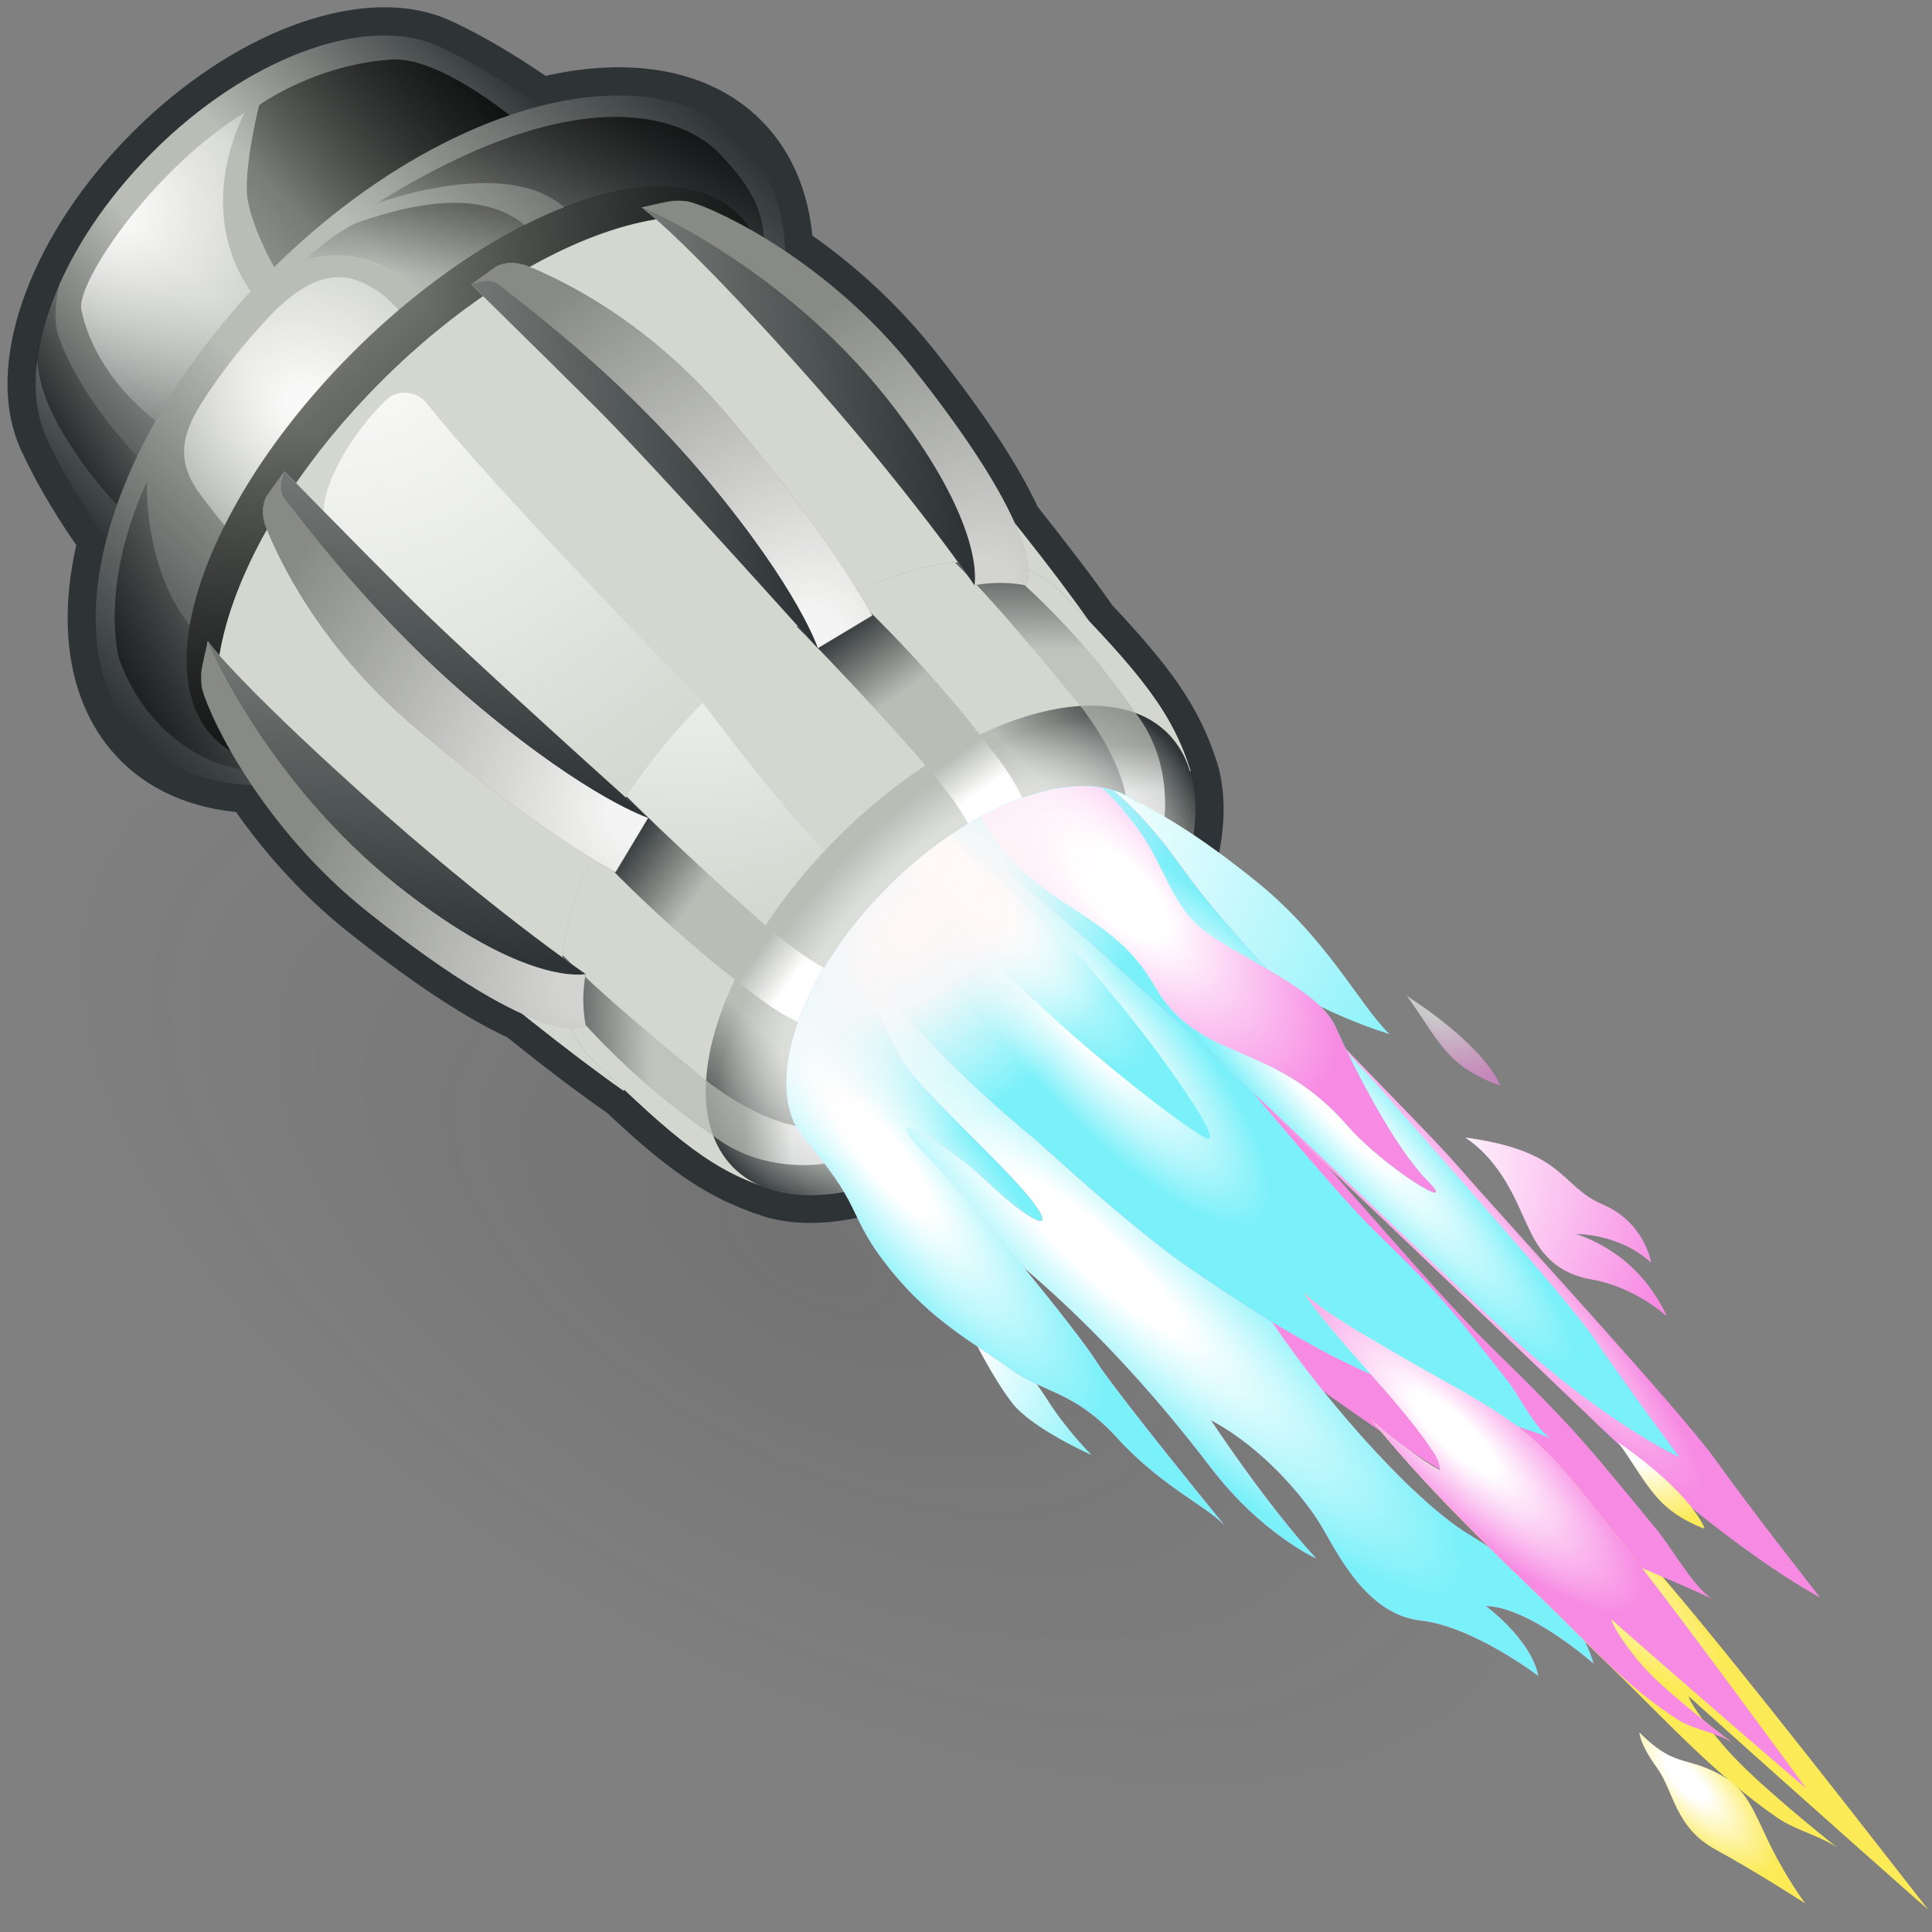 <?xml version="1.0" encoding="UTF-8"?><svg xmlns="http://www.w3.org/2000/svg" xmlns:xlink="http://www.w3.org/1999/xlink" viewBox="0 0 48 48"><rect x="0" y="0" width="48" height="48" fill="#808080" stroke="none"/><defs><radialGradient id="radial-gradient" cx="-436.63" cy="94.79" fx="-436.63" fy="94.79" r="14.62" gradientTransform="translate(101.08 746.63) rotate(90) scale(1.64 .84)" gradientUnits="userSpaceOnUse"><stop offset=".07" stop-color="#212121" stop-opacity=".3"/><stop offset=".13" stop-color="#212121" stop-opacity=".27"/><stop offset=".85" stop-color="#212121" stop-opacity="0"/></radialGradient><radialGradient id="radial-gradient-2" cx="15.29" cy="15.29" fx="15.29" fy="15.29" r="14.4" gradientTransform="matrix(1, 0, 0, 1, 0, 0)" gradientUnits="userSpaceOnUse"><stop offset=".08" stop-color="#fff" stop-opacity=".9"/><stop offset="1" stop-color="#fff" stop-opacity="0"/></radialGradient><linearGradient id="linear-gradient" x1="13.13" y1="56.25" x2="28.56" y2="56.25" gradientTransform="translate(61.11 31.63) rotate(135)" gradientUnits="userSpaceOnUse"><stop offset="0" stop-color="#2e3436"/><stop offset=".4" stop-color="#babdb6"/><stop offset=".6" stop-color="#babdb6"/><stop offset="1" stop-color="#2e3436"/></linearGradient><linearGradient id="linear-gradient-2" x1="24.37" y1="57.31" x2="9.95" y2="55.84" gradientTransform="translate(61.11 31.63) rotate(135)" gradientUnits="userSpaceOnUse"><stop offset="0" stop-color="#000" stop-opacity="0"/><stop offset="1" stop-color="#000"/></linearGradient><linearGradient id="linear-gradient-3" x1="25.03" y1="56.19" x2="30.43" y2="58.36" xlink:href="#linear-gradient-2"/><radialGradient id="radial-gradient-3" cx="22.54" cy="59.97" fx="22.54" fy="59.97" r="6.07" gradientTransform="translate(64.48 34.99) rotate(135) scale(1 1.08)" xlink:href="#radial-gradient-2"/><linearGradient id="linear-gradient-4" x1="10.3" y1="50.09" x2="31.39" y2="50.09" gradientTransform="translate(31.79 61.04) rotate(-180)" xlink:href="#linear-gradient"/><linearGradient id="linear-gradient-5" x1="18.43" y1="53.47" x2="14.3" y2="57.17" xlink:href="#linear-gradient-2"/><radialGradient id="radial-gradient-4" cx="22.62" cy="53.58" fx="22.62" fy="53.58" r="5.99" gradientTransform="translate(64.48 34.99) rotate(135) scale(1 1.08)" xlink:href="#radial-gradient-2"/><linearGradient id="linear-gradient-6" x1="27.22" y1="50.38" x2="33.26" y2="53.59" xlink:href="#linear-gradient-2"/><linearGradient id="linear-gradient-7" x1="16.47" y1="50.59" x2="9.85" y2="54.49" xlink:href="#linear-gradient-2"/><linearGradient id="linear-gradient-8" x1="20.64" y1="60.3" x2="20.95" y2="42.57" gradientTransform="translate(32.68 60.67) rotate(-180)" xlink:href="#linear-gradient-2"/><linearGradient id="linear-gradient-9" x1="21.1" y1="12.09" x2="21.1" y2="-2.17" gradientTransform="translate(61.11 31.63) rotate(135)" gradientUnits="userSpaceOnUse"><stop offset="0" stop-color="#fff"/><stop offset=".99" stop-color="#000"/></linearGradient><mask id="mask" x="21.19" y="21.48" width="33.38" height="33.44" maskUnits="userSpaceOnUse"><polygon points="27 21.48 21.19 27.28 47.99 54.92 54.57 48.35 27 21.48" style="fill:url(#linear-gradient-9);"/></mask><radialGradient id="radial-gradient-5" cx="19.82" cy="13.49" fx="19.82" fy="13.49" r="6.84" gradientTransform="translate(23.13 18.51) rotate(43.78) scale(1.14 .25) skewX(.16)" gradientUnits="userSpaceOnUse"><stop offset=".22" stop-color="#fff"/><stop offset=".99" stop-color="#fcea56"/></radialGradient><linearGradient id="linear-gradient-10" x1="19.47" y1="24.86" x2="19.64" y2="13.38" gradientTransform="translate(67.56 38.05) rotate(135.03) scale(1 1.24) skewX(.06)" xlink:href="#linear-gradient-9"/><mask id="mask-1" x="17.08" y="15.56" width="30.47" height="30.31" maskUnits="userSpaceOnUse"><polygon points="23.36 15.56 17.08 21.84 40.52 45.87 47.55 38.85 23.36 15.56" style="fill:url(#linear-gradient-10);"/></mask><radialGradient id="radial-gradient-6" cx="19.55" cy="28.3" fx="19.55" fy="28.3" r="7.83" gradientTransform="translate(19.72 6.76) rotate(47.69) scale(1.05 .25) skewX(-.11)" gradientUnits="userSpaceOnUse"><stop offset=".22" stop-color="#fff"/><stop offset=".99" stop-color="#f78be3"/></radialGradient><linearGradient id="linear-gradient-11" x1="17.47" y1="33.86" x2="17.47" y2="10.61" gradientTransform="translate(66.17 36.67) rotate(135.02) scale(1 1.19) skewX(.05)" xlink:href="#linear-gradient-9"/><mask id="mask-2" x="19.71" y="15.22" width="31.51" height="31.21" maskUnits="userSpaceOnUse"><polygon points="25.98 15.22 19.71 21.48 44.15 46.43 51.22 39.36 25.98 15.22" style="fill:url(#linear-gradient-11);"/></mask><radialGradient id="radial-gradient-7" cx="16.59" cy="22.08" fx="16.59" fy="22.08" r="10" gradientTransform="translate(25.06 13.69) rotate(47.19) scale(1.09 .15) skewX(-.08)" xlink:href="#radial-gradient-6"/><linearGradient id="linear-gradient-12" x1="11.65" y1="43.82" x2="30.04" y2="43.82" xlink:href="#linear-gradient"/><radialGradient id="radial-gradient-8" cx="8.55" cy="7.82" fx="8.55" fy="7.82" r="14.01" xlink:href="#radial-gradient-2"/><linearGradient id="linear-gradient-13" x1="12.59" y1="36" x2="29.33" y2="36" gradientTransform="translate(61.11 31.63) rotate(135)" gradientUnits="userSpaceOnUse"><stop offset="0" stop-color="#2e3436"/><stop offset=".43" stop-color="#babdb6"/><stop offset=".57" stop-color="#babdb6"/><stop offset="1" stop-color="#2e3436"/></linearGradient><radialGradient id="radial-gradient-9" cx="17.06" cy="13.11" fx="17.06" fy="13.11" r="9.93" xlink:href="#radial-gradient-2"/><linearGradient id="linear-gradient-14" x1="13.37" y1="32.18" x2="28.64" y2="32.18" gradientTransform="translate(44.46 55.79) rotate(-180)" gradientUnits="userSpaceOnUse"><stop offset="0" stop-color="#2e3436"/><stop offset=".19" stop-color="#babdb6"/><stop offset=".8" stop-color="#babdb6"/><stop offset="1" stop-color="#2e3436"/></linearGradient><radialGradient id="radial-gradient-10" cx="20.84" cy="32.18" fx="20.84" fy="32.18" r="7.6" gradientTransform="translate(44.46 38.84) rotate(-180) scale(1 .47)" gradientUnits="userSpaceOnUse"><stop offset=".06" stop-color="#fff8f8"/><stop offset=".72" stop-color="#fff" stop-opacity=".91"/><stop offset="1" stop-color="#fff" stop-opacity="0"/></radialGradient><linearGradient id="linear-gradient-15" x1="23.2" y1="39.8" x2="24.11" y2="34.49" gradientTransform="translate(27.16 65.58) rotate(-45) scale(1 -1)" gradientUnits="userSpaceOnUse"><stop offset="0" stop-color="#2e3436"/><stop offset=".42" stop-color="#babdb6"/><stop offset=".8" stop-color="#babdb6"/><stop offset="1" stop-color="#fff"/></linearGradient><linearGradient id="linear-gradient-16" x1="16.88" y1="39.8" x2="17.79" y2="34.49" gradientTransform="translate(61.11 31.63) rotate(135)" xlink:href="#linear-gradient-15"/><linearGradient id="linear-gradient-17" x1="12.05" y1="37.05" x2="16.12" y2="33.1" gradientTransform="translate(61.11 31.63) rotate(135)" gradientUnits="userSpaceOnUse"><stop offset=".05" stop-color="#2e3436"/><stop offset=".39" stop-color="#babdb6"/><stop offset=".8" stop-color="#babdb6"/><stop offset="1" stop-color="#fff"/></linearGradient><radialGradient id="radial-gradient-11" cx="20.84" cy="31.3" fx="20.84" fy="31.3" r="4.71" gradientTransform="translate(45.08 55.53) rotate(-180)" gradientUnits="userSpaceOnUse"><stop offset=".03" stop-color="#fff"/><stop offset=".22" stop-color="#fff"/><stop offset=".6" stop-color="#bff8fc"/><stop offset="1" stop-color="#7af0f9"/></radialGradient><linearGradient id="linear-gradient-18" x1="18.38" y1="37.05" x2="22.44" y2="33.1" gradientTransform="translate(27.16 65.58) rotate(-45) scale(1 -1)" xlink:href="#linear-gradient-17"/><clipPath id="clippath"><path d="M20.08,28.4c-1.21-1.21-.33-4.05,1.97-6.35,2.2-2.2,4.9-3.1,6.19-2.12,0,0,2.57,.75,3.47,1.2s7.8,6.63,10.79,10.61c2.99,3.98,6.68,11.67,4,14.34-2.68,2.68-4.99,2.11-11.35-1.96-6.36-4.07-11.6-9.62-12.81-11.33s-2.21-4.35-2.25-4.39Z" style="fill:none;"/></clipPath><radialGradient id="radial-gradient-12" cx="28.34" cy="25.14" fx="28.34" fy="25.14" r="5.95" gradientTransform="translate(58.75 30.03) rotate(135) scale(.98 .91)" xlink:href="#radial-gradient-11"/><radialGradient id="radial-gradient-13" cx="18.14" cy="35.3" fx="18.14" fy="35.3" r="15.39" gradientTransform="translate(59.06 28.4) rotate(132.36) scale(.98 .91) skewX(.38)" xlink:href="#radial-gradient-11"/><radialGradient id="radial-gradient-14" cx="23.44" cy="23.36" fx="23.44" fy="23.36" r="13.5" gradientTransform="translate(14.45 13.62) rotate(42.68) scale(.91 .18) skewX(-.06)" gradientUnits="userSpaceOnUse"><stop offset=".22" stop-color="#fff"/><stop offset="1" stop-color="#f78be3"/></radialGradient><linearGradient id="linear-gradient-19" x1="22.69" y1="23.74" x2="22.69" y2="13.76" xlink:href="#linear-gradient-9"/><mask id="mask-3" x="15.97" y="18.23" width="27.53" height="27.87" maskUnits="userSpaceOnUse"><polygon points="22.27 18.23 15.97 24.53 36.38 46.1 43.5 38.98 22.27 18.23" style="fill:url(#linear-gradient-19);"/></mask><radialGradient id="radial-gradient-15" cx="23.44" cy="23.36" fx="23.44" fy="23.36" r="13.5" gradientTransform="translate(14.45 13.62) rotate(42.68) scale(.91 .18) skewX(-.06)" gradientUnits="userSpaceOnUse"><stop offset=".22" stop-color="#fff"/><stop offset=".6" stop-color="#bff8fc"/><stop offset="1" stop-color="#7af0f9"/></radialGradient><radialGradient id="radial-gradient-16" cx="17.38" cy="20.13" fx="17.38" fy="20.13" r="8.76" gradientTransform="translate(58.75 30.03) rotate(135) scale(.98 .91)" xlink:href="#radial-gradient-6"/><radialGradient id="radial-gradient-17" cx="17.48" cy="9.47" fx="17.48" fy="9.47" r="2.64" gradientTransform="translate(31.47 22.42) rotate(44.37) scale(.91 .36) skewX(-.03)" xlink:href="#radial-gradient-5"/><radialGradient id="radial-gradient-18" cx="13.24" cy="22.08" fx="13.24" fy="22.08" r="2.85" gradientTransform="translate(32.23 10.76) rotate(44.37) scale(.91 .36) skewX(-.03)" xlink:href="#radial-gradient-6"/><radialGradient id="radial-gradient-19" cx="22.34" cy="1.97" fx="22.34" fy="1.97" r="3.45" gradientTransform="translate(28.39 28.98) rotate(46.62) scale(.91 .33) skewX(.08)" xlink:href="#radial-gradient-5"/><radialGradient id="radial-gradient-20" cx="19.55" cy="28.07" fx="19.55" fy="28.07" r="13.19" gradientTransform="translate(21.16 8.27) rotate(48.37) scale(.85 .25) skewX(.26)" xlink:href="#radial-gradient-14"/><linearGradient id="linear-gradient-20" x1="19.35" y1="32.58" x2="19.52" y2="21.09" xlink:href="#linear-gradient-9"/><mask id="mask-4" x="17.34" y="15.82" width="25.8" height="25.66" maskUnits="userSpaceOnUse"><polygon points="23.62 15.82 17.34 22.1 36.11 41.48 43.13 34.45 23.62 15.82" style="fill:url(#linear-gradient-20);"/></mask><radialGradient id="radial-gradient-21" cx="19.55" cy="28.07" fx="19.55" fy="28.07" r="7.83" gradientTransform="translate(21.16 8.27) rotate(48.37) scale(.85 .25) skewX(.26)" gradientUnits="userSpaceOnUse"><stop offset=".22" stop-color="#fff"/><stop offset=".6" stop-color="#bff8fc"/><stop offset=".98" stop-color="#7af0f9"/></radialGradient><radialGradient id="radial-gradient-22" cx="19.82" cy="13.07" fx="19.82" fy="13.07" r="6.84" gradientTransform="translate(25.3 20.82) rotate(43.51) scale(.91 .25) skewX(.03)" xlink:href="#radial-gradient-5"/><linearGradient id="linear-gradient-21" x1="21.57" y1="14.72" x2="23.42" y2="9.31" xlink:href="#linear-gradient-9"/><mask id="mask-5" x="20.41" y="20.69" width="28.03" height="28.12" maskUnits="userSpaceOnUse"><polygon points="26.21 20.69 20.41 26.49 41.86 48.8 48.44 42.23 26.21 20.69" style="fill:url(#linear-gradient-21);"/></mask><radialGradient id="radial-gradient-23" cx="19.82" cy="13.07" fx="19.82" fy="13.07" r="6.84" gradientTransform="translate(25.3 20.82) rotate(43.51) scale(.91 .25) skewX(.03)" xlink:href="#radial-gradient-14"/><radialGradient id="radial-gradient-24" cx="16.59" cy="21.9" fx="16.59" fy="21.9" r="10" gradientTransform="translate(25.27 13.94) rotate(47.63) scale(.91 .15) skewX(.06)" xlink:href="#radial-gradient-6"/><linearGradient id="linear-gradient-22" x1="18.83" y1="35.65" x2="18.83" y2="12.4" xlink:href="#linear-gradient-9"/><mask id="mask-6" x="17.4" y="14.84" width="27.52" height="27.24" maskUnits="userSpaceOnUse"><polygon points="23.67 14.84 17.4 21.1 37.85 42.08 44.93 35 23.67 14.84" style="fill:url(#linear-gradient-22);"/></mask><radialGradient id="radial-gradient-25" cx="16.59" cy="21.9" fx="16.59" fy="21.9" r="10" gradientTransform="translate(25.27 13.94) rotate(47.63) scale(.91 .15) skewX(.06)" xlink:href="#radial-gradient-21"/><radialGradient id="radial-gradient-26" cx="16.44" cy="29.95" fx="16.44" fy="29.95" r="7.83" gradientTransform="translate(25.61 3.27) rotate(45.39) scale(.91 .39) skewX(.02)" xlink:href="#radial-gradient-21"/><linearGradient id="linear-gradient-23" x1="16.1" y1="13.25" x2="16.1" y2="30.28" xlink:href="#linear-gradient-9"/><mask id="mask-7" x="15.2" y="9.2" width="26.47" height="25.77" maskUnits="userSpaceOnUse"><polygon points="21.31 9.2 15.2 15.31 34.8 34.96 41.68 28.09 21.31 9.2" style="fill:url(#linear-gradient-23);"/></mask><radialGradient id="radial-gradient-27" cx="16.44" cy="29.95" fx="16.44" fy="29.95" r="7.83" gradientTransform="translate(25.61 3.27) rotate(45.39) scale(.91 .39) skewX(.02)" xlink:href="#radial-gradient-6"/><radialGradient id="radial-gradient-28" cx="19.24" cy="33.44" fx="19.24" fy="33.44" r="7.34" gradientTransform="translate(17.45 3.44) rotate(46.28) scale(.91 .24) skewX(.05)" xlink:href="#radial-gradient-11"/><radialGradient id="radial-gradient-29" cx="25.61" cy="29.67" fx="25.61" fy="29.67" r="9.24" gradientTransform="translate(12.41 5.97) rotate(51.2) scale(.92 .23) skewX(.21)" xlink:href="#radial-gradient-14"/><linearGradient id="linear-gradient-24" x1="24.78" y1="25.91" x2="24.78" y2="16.11" xlink:href="#linear-gradient-9"/><mask id="mask-8" x="13.31" y="18.2" width="26.92" height="27.6" maskUnits="userSpaceOnUse"><polygon points="19.57 18.2 13.31 24.45 33.18 45.8 40.24 38.75 19.57 18.2" style="fill:url(#linear-gradient-24);"/></mask><radialGradient id="radial-gradient-30" cx="25.61" cy="29.67" fx="25.61" fy="29.67" r="9.24" gradientTransform="translate(12.41 5.97) rotate(51.2) scale(.92 .23) skewX(.21)" xlink:href="#radial-gradient-15"/><radialGradient id="radial-gradient-31" cx="20.96" cy="33.34" fx="20.96" fy="33.34" r="7.74" gradientTransform="translate(45.08 42.91) rotate(-180) scale(1 .62)" gradientUnits="userSpaceOnUse"><stop offset=".06" stop-color="#fff8f8"/><stop offset=".35" stop-color="#fff8f8" stop-opacity=".91"/><stop offset="1" stop-color="#fff" stop-opacity="0"/></radialGradient><linearGradient id="linear-gradient-25" x1="14.83" y1="44.08" x2="26.39" y2="53.06" gradientTransform="translate(61.11 31.63) rotate(135)" gradientUnits="userSpaceOnUse"><stop offset="0" stop-color="#2e3436"/><stop offset="1" stop-color="#babdb6"/></linearGradient><radialGradient id="radial-gradient-32" cx="17.9" cy="40.19" fx="17.9" fy="40.19" r="10.94" gradientTransform="translate(60.34 30.86) rotate(135) scale(1 .97)" xlink:href="#radial-gradient-2"/><linearGradient id="linear-gradient-26" x1="11.17" y1="42.46" x2="22.4" y2="51.18" gradientTransform="translate(60.4 31.59) rotate(135.26) scale(1 .98) skewX(-.61)" xlink:href="#linear-gradient-25"/><radialGradient id="radial-gradient-33" cx="13.79" cy="38.1" fx="13.79" fy="38.1" r="8.18" gradientTransform="translate(60.37 30.89) rotate(135) scale(1 .97)" xlink:href="#radial-gradient-2"/><linearGradient id="linear-gradient-27" x1="21.15" y1="44.08" x2="32.71" y2="53.06" gradientTransform="translate(27.16 65.58) rotate(-45) scale(1 -1)" xlink:href="#linear-gradient-25"/><radialGradient id="radial-gradient-34" cx="24.22" cy="40.19" fx="24.22" fy="40.19" r="10.94" gradientTransform="translate(26.39 64.81) rotate(-45) scale(1 -.97)" xlink:href="#radial-gradient-2"/><linearGradient id="linear-gradient-28" x1="17.47" y1="42.43" x2="28.7" y2="51.15" gradientTransform="translate(27.13 64.87) rotate(-45.26) scale(1 -.98) skewX(-.61)" xlink:href="#linear-gradient-25"/><radialGradient id="radial-gradient-35" cx="20.11" cy="38.1" fx="20.11" fy="38.1" r="8.18" gradientTransform="translate(26.42 64.84) rotate(-45) scale(1 -.97)" xlink:href="#radial-gradient-2"/></defs><g style="isolation:isolate;"><g id="shadow" style="mix-blend-mode:multiply; opacity:.45;"><ellipse cx="21.19" cy="32.01" rx="11.89" ry="23" transform="translate(-17.11 34.52) rotate(-60.25)" style="fill:url(#radial-gradient);"/></g><g id="ART"><g><path d="M29.57,19.16h0c-.39-1.24-1.02-2.13-2.48-3.68h0c-.52-.75-1.19-1.61-1.91-2.52-.37-.82-1.1-2.04-2.52-3.83-1.01-1.27-2.15-2.22-3.15-2.89-.05-1.11-.4-2.06-1.1-2.76-1.13-1.13-2.96-1.37-5-.84-.73-.53-1.74-1.14-2.47-1.47-.03-.01-.06-.03-.08-.04-.03-.01-.07-.03-.1-.04h0c-1.76-.69-4.63,.35-6.97,2.69S.4,8.99,1.1,10.75h0s.03,.07,.04,.1c.01,.03,.02,.06,.04,.08,.33,.74,.94,1.74,1.47,2.47-.53,2.04-.29,3.86,.84,5,.7,.7,1.65,1.05,2.76,1.1,.67,1,1.62,2.15,2.89,3.15,1.79,1.42,3.01,2.15,3.83,2.52,.91,.73,1.77,1.39,2.52,1.91h.01c1.42,1.34,2.29,1.97,3.39,2.37,.06,.03,.12,.04,.18,.06,.04,.01,.07,.03,.1,.04h0c1.82,.56,4.78-.66,7.26-3.14,2.48-2.48,3.69-5.44,3.14-7.26Z" style="fill:url(#radial-gradient-2); stroke:#2e3436; stroke-linecap:round; stroke-linejoin:round; stroke-width:1.4px;"/><g><g><path d="M1.14,10.85s.02,.06,.04,.08c.49,1.09,1.6,2.77,2.13,3.28l1.49-2.05c1.48-.34,3.15-1.29,4.61-2.76s2.42-3.14,2.76-4.61l2.05-1.49c-.51-.53-2.2-1.64-3.28-2.13-.03-.01-.06-.03-.08-.04-.03-.01-.07-.03-.1-.04h0c-1.76-.69-4.63,.35-6.97,2.69S.4,8.99,1.1,10.75h0s.03,.07,.04,.1Z" style="fill:url(#linear-gradient);"/><path d="M7.53,7.67c-.46-.44-1.4-2.1-1.4-2.98s.31-2.08,.31-2.08c0,0,1.39-1.01,3.29-1.13,1.37-.09,3.6,1.93,3.6,1.93L7.53,7.67Z" style="fill:url(#linear-gradient-2); mix-blend-mode:multiply;"/><path d="M1.4,10.46c-.32-.58-.45-1.11-.48-1.56,.09-.59,.27-1.23,.56-1.87-.03,.14-.16,.74-.07,1.15,.09,.45,.7,1.85,2.23,3.4l-.04,1.55s-1.07-.65-2.21-2.67Z" style="fill:url(#linear-gradient-3); mix-blend-mode:multiply;"/><path d="M4.38,10.82c-1.57-1.01-2.2-2.3-2.36-3.13-.13-.68,1.81-3.53,4.06-4.89,0,0-1.68,2.99,.89,5.27l-2.6,2.75Z" style="fill:url(#radial-gradient-3);"/><ellipse cx="10.95" cy="10.94" rx="10.55" ry="5.97" transform="translate(-4.53 10.95) rotate(-45)" style="fill:url(#linear-gradient-4);"/><path d="M7.58,6.46c.69-.66,1.25-.91,1.25-.91,2.27-.81,3.47-.55,4.21,.04-.85,.43-1.72,1-2.58,1.68-1.37-1.39-2.88-.81-2.88-.81Z" style="fill:url(#linear-gradient-5);"/><path d="M5.58,13.06c-.23-.28-.44-.56-.63-.81-.57-.78-.44-1.44,.04-2.21,.55-.87,1.16-1.6,1.64-2.11,.62-.67,1.44-1.31,2.33-.93,.36,.15,.67,.39,.95,.71-.39,.33-.78,.68-1.15,1.06-1.39,1.39-2.48,2.88-3.18,4.3Z" style="fill:url(#radial-gradient-4);"/><path d="M2.95,16.33s-.49-1.77,.7-4.36c0,0-.1,2.09,1.07,3.58-.21,1.18-.02,2.17,.61,2.8,.44,.44,1.07,.68,1.81,.7-.06,.03-.1,.05-.1,.05-1.6,.32-3.41-.8-4.09-2.76Z" style="fill:url(#linear-gradient-6);"/><path d="M9.33,5.07c5.23-3.28,7.77-2.08,8.55-1.25,.79,.83,1.21,1.52,1.08,2.62-.11-.44-.31-.82-.61-1.12-.89-.89-2.49-.88-4.32-.17-.16-.13-.35-.25-.57-.35-1.51-.65-3.84,.16-4.12,.26Z" style="fill:url(#linear-gradient-7); mix-blend-mode:multiply;"/><ellipse cx="11.84" cy="11.83" rx="9.21" ry="4.35" transform="translate(-4.9 11.84) rotate(-45)" style="fill:url(#linear-gradient-8); mix-blend-mode:multiply;"/></g><g style="mask:url(#mask);"><path d="M32.37,32.1c.65,.65,2.03,1.51,2.86,2.05,1.11,.73,2.34,1.43,3.43,2.27,1.07,.83,1.99,1.98,2.87,3.02,1.85,2.18,5.16,6.45,6.38,8.01,0,0-2.59-2.28-5.96-5.31,.06,.23,.68,1.07,1.26,1.65,.85,.86,2.49,2.16,2.5,2.16-.39-.31-1.09-.47-1.54-.78-1.57-1.08-2.8-2.45-4.14-3.75-1.91-1.85-3.72-3.62-5.39-5.59,.37,.39,1.64,1.39,2.1,1.65-.03-.24-.2-.48-.36-.7-.98-1.36-3.05-3.38-4-4.7Z" style="fill:url(#radial-gradient-5);"/></g><g style="mask:url(#mask-1);"><path d="M19.77,21.81l3.43-3.25c3.84,3.21,11.36,12.46,13.78,14.84,.97,.95,1.88,1.84,2.77,2.9,.48,.57,.96,1.15,1.44,1.74,.31,.37,.95,1.49,1.37,1.69-1.95-.9-3.95-1.6-5.8-2.64-1.72-.97-3.3-2.09-4.87-3.24-1.18-.87-3.12-2.6-4.57-3.94l-.06-.06c-.2-.16-.38-.32-.56-.48-4.3-3.75-6.93-7.56-6.93-7.56Z" style="fill:url(#radial-gradient-6);"/></g><g style="mask:url(#mask-2);"><path d="M26.23,18.78c1.5,.97,2.4,1.49,4.06,3.71,1.7,2.26,4.82,5.2,6,6.56s5.47,6.01,6.34,7.23,2.59,3.41,2.59,3.41c0,0-2.26-1.17-5.51-4.28s-10.45-10.04-12.6-11.88c-2.12-1.81-3.73-3.12-3.72-4.88s2.85,.13,2.85,.13Z" style="fill:url(#radial-gradient-7);"/></g><path d="M6.09,19.1c-1.72-1.72-.21-6.03,3.38-9.62s7.9-5.11,9.63-3.39c2.39,2.39,6.08,6.66,8,9.4l-11.61,11.61c-2.73-1.92-7-5.61-9.4-8Z" style="fill:url(#linear-gradient-12);"/><g style="mix-blend-mode:multiply;"><path d="M6.09,19.1c-1.72-1.72-.21-6.03,3.38-9.62s7.9-5.11,9.63-3.39c2.39,2.39,6.08,6.66,8,9.4l-11.61,11.61c-2.73-1.92-7-5.61-9.4-8Z" style="fill:#d3d7cf;"/></g><path d="M10.61,10.03c1.71,2.16,6.86,7.42,6.86,7.42l.49,2.16-2.43,1.17s-6.39-6.48-7.25-7.31c-.72-.7,.23-2.47,1.3-3.52,.29-.29,.77-.25,1.03,.08Z" style="fill:url(#radial-gradient-8);"/><g><path d="M14.71,26.32c-1.69-1.69-.45-5.66,2.76-8.87s7.18-4.45,8.87-2.76c2.02,2.06,2.79,3.03,3.24,4.47,0,0-.86,.08-1.74-.36-.17-.09-.53-.22-.99-.38-.48,1.64-1.61,3.49-3.27,5.14s-3.5,2.78-5.13,3.26c.16,.46,.29,.83,.37,1,.44,.88,.37,1.73,.37,1.73-1.45-.44-2.4-1.22-4.47-3.24Z" style="fill:url(#linear-gradient-13);"/><path d="M14.71,26.32c-1.69-1.69-.45-5.66,2.76-8.87s7.18-4.45,8.87-2.76c2.02,2.06,2.79,3.03,3.24,4.47,0,0-.86,.08-1.74-.36-.17-.09-.53-.22-.99-.38-.48,1.64-1.61,3.49-3.27,5.14s-3.5,2.78-5.13,3.26c.16,.46,.29,.83,.37,1,.44,.88,.37,1.73,.37,1.73-1.45-.44-2.4-1.22-4.47-3.24Z" style="fill:#d3d7cf; mix-blend-mode:multiply;"/><path d="M14.71,26.32c-1.69-1.69-.45-5.66,2.76-8.87s7.18-4.45,8.87-2.76c2.02,2.06,2.79,3.03,3.24,4.47,0,0-.86,.08-1.74-.36-.17-.09-.53-.22-.99-.38-.48,1.64-1.61,3.49-3.27,5.14s-3.5,2.78-5.13,3.26c.16,.46,.29,.83,.37,1,.44,.88,.37,1.73,.37,1.73-1.45-.44-2.4-1.22-4.47-3.24Z" style="fill:#d3d7cf; mix-blend-mode:multiply;"/><path d="M20.81,21.43l-1.56,2.16-3.99-3.34c.57-.94,1.31-1.9,2.2-2.79,0,0,2.31,3.11,3.35,3.97Z" style="fill:url(#radial-gradient-9);"/><ellipse cx="23.62" cy="23.61" rx="7.63" ry="3.97" transform="translate(-9.78 23.62) rotate(-45)" style="fill:url(#linear-gradient-14);"/><ellipse cx="23.62" cy="23.61" rx="7.63" ry="3.97" transform="translate(-9.78 23.62) rotate(-45)" style="fill:url(#radial-gradient-10); opacity:.54;"/><path d="M20.71,24.15c-.58-.2-1.55-1.04-1.55-1.04,0,0-1.57-1.34-3.48-3.21l-.11-.11c-.31,.46-.56,.91-.79,1.36,.09,.11,.18,.21,.29,.32,1.82,1.87,3.45,3.07,3.45,3.07,1.17,.93,1.6,.94,1.6,.94l.29-.16,.31-1.16Z" style="fill:url(#linear-gradient-15);"/><path d="M24.16,20.71c-.2-.58-1.04-1.55-1.04-1.55,0,0-1.34-1.57-3.21-3.48l-.11-.11c.46-.31,.91-.56,1.36-.79,.11,.09,.21,.18,.32,.29,1.87,1.82,3.07,3.45,3.07,3.45,.93,1.17,.94,1.6,.94,1.6l-.16,.29-1.16,.31Z" style="fill:url(#linear-gradient-16);"/><path d="M26.97,17.7c-1.37-1.67-2.27-2.75-3.24-3.72,.54-.09,.69,0,1.14,.05,2.08,1.72,3.34,3.68,3.34,3.68,.98,1.25,.7,2.78,.7,2.78l-.89-.28c-.01-1.17-1.06-2.51-1.06-2.51Z" style="fill:url(#linear-gradient-17); opacity:.7;"/><ellipse cx="24.24" cy="24.23" rx="5.89" ry="3.1" transform="translate(-10.03 24.24) rotate(-45)" style="fill:url(#radial-gradient-11);"/></g><path d="M17.7,26.97c-1.67-1.37-2.75-2.27-3.72-3.24-.09,.54,0,.69,.05,1.14,1.72,2.08,3.68,3.34,3.68,3.34,1.25,.98,2.78,.7,2.78,.7l-.28-.89c-1.17-.01-2.51-1.06-2.51-1.06Z" style="fill:url(#linear-gradient-18); opacity:.7;"/><g><g style="clip-path:url(#clippath);"><g><path d="M24.11,33.13c.87,.22,1.45,.92,1.92,1.66s1.09,1.36,1.09,1.36c0,0-1.47-.65-1.97-1.29s-1.03-1.73-1.03-1.73Z" style="fill:url(#radial-gradient-12);"/><path d="M26.31,18.96c.55,.29,1.08,.51,1.52,.73,1.12,.57,1.95,1.07,3.26,2.11,1.87,1.47,2.66,3.14,3.43,3.89,0,0-1.95-.55-3.73-1.92s-4.93-3.65-4.93-3.65l.45-1.16Z" style="fill:url(#radial-gradient-13);"/><path d="M21,22.03c1.62,2.06,9.13,8.51,10.37,10.46s3.64,4.73,5.12,5.63c1.51,.92,2.71,1.87,3.1,3.21,0,0-1.59-1.41-2.68-1.43,0,0,1.12,.81,1.31,1.74,0,0-1.6-1.23-2.93-1.38s-2.05-1.65-2.45-2.33-1.44-1.95-2.76-2.65c0,0,1.36,2.07,2.62,3.44,0,0-1.37-.62-2.62-2.26-1.23-1.61-3.43-4.27-6.6-6.48-3.08-2.14-4.69-6.36-4.69-6.36l2.2-1.6Z" style="fill:url(#radial-gradient-14);"/><g style="mask:url(#mask-3);"><path d="M21,22.03c1.62,2.06,9.13,8.51,10.37,10.46s3.64,4.73,5.12,5.63c1.51,.92,2.71,1.87,3.1,3.21,0,0-1.59-1.41-2.68-1.43,0,0,1.12,.81,1.31,1.74,0,0-1.6-1.23-2.93-1.38s-2.05-1.65-2.45-2.33-1.44-1.95-2.76-2.65c0,0,1.36,2.07,2.62,3.44,0,0-1.37-.62-2.62-2.26-1.23-1.61-3.43-4.27-6.6-6.48-3.08-2.14-4.69-6.36-4.69-6.36l2.2-1.6Z" style="fill:url(#radial-gradient-15);"/></g><path d="M36.4,28.26c.92,.61,1.3,1.66,1.53,2.15s.56,1.2,1.62,1.38,1.86,.91,1.86,.91c0,0-.39-.96-1.31-1.57,0,0-.46-.33-.95-.47,0,0,1.06-.03,1.87,.71,0,0-.14-.99-1.21-1.45s-.9-1.32-3.41-1.66Z" style="fill:url(#radial-gradient-16);"/><path d="M40.2,35.83c.43,.59,.69,1.12,1.13,1.54s1.02,.61,1.02,.61c0,0-.25-.83-2.15-2.15Z" style="fill:url(#radial-gradient-17);"/><path d="M34.95,24.74c.46,.62,.73,1.18,1.21,1.61s1.11,.62,1.11,.62c0,0-.26-.88-2.32-2.23Z" style="fill:url(#radial-gradient-18); opacity:.58;"/><path d="M43,44.25c-1.07-.7-1.31-.24-2.27-1.21,0,0,0,.28,.43,.87s.45,1.49,1.46,2.04,2.23,1.34,2.23,1.34c0,0-.41-.55-.8-1.31-.32-.61-.58-1.41-1.06-1.72Z" style="fill:url(#radial-gradient-19);"/><path d="M19.77,21.81l3.42-3.27c3.15,2.52,9.01,10.12,10.96,12.04,.78,.76,1.51,1.47,2.21,2.34,.38,.47,.75,.95,1.13,1.43,.24,.31,.71,1.25,1.07,1.39-1.67-.62-3.4-1.05-4.97-1.81-1.46-.7-2.77-1.56-4.07-2.45-.98-.67-2.56-2.04-3.73-3.11l-.05-.05c-.16-.12-.31-.25-.46-.38-3.5-2.97-5.51-6.14-5.51-6.14Z" style="fill:url(#radial-gradient-20);"/><g style="mask:url(#mask-4);"><path d="M19.77,21.81l3.42-3.27c3.15,2.52,9.01,10.12,10.96,12.04,.78,.76,1.51,1.47,2.21,2.34,.38,.47,.75,.95,1.13,1.43,.24,.31,.71,1.25,1.07,1.39-1.67-.62-3.4-1.05-4.97-1.81-1.46-.7-2.77-1.56-4.07-2.45-.98-.67-2.56-2.04-3.73-3.11l-.05-.05c-.16-.12-.31-.25-.46-.38-3.5-2.97-5.51-6.14-5.51-6.14Z" style="fill:url(#radial-gradient-21);"/></g><path d="M32.37,32.1c.52,.52,1.69,1.16,2.38,1.57,.93,.55,1.97,1.06,2.87,1.71s1.6,1.59,2.29,2.45c1.45,1.79,4.02,5.32,4.97,6.61,0,0-2.11-1.8-4.85-4.21,.04,.2,.51,.9,.97,1.36,.69,.69,2.03,1.7,2.04,1.71-.32-.24-.94-.32-1.31-.55-1.31-.82-2.28-1.93-3.37-2.98-1.54-1.48-3-2.9-4.31-4.52,.3,.31,1.34,1.09,1.73,1.28,0-.21-.13-.41-.26-.59-.75-1.13-2.42-2.75-3.15-3.85Z" style="fill:url(#radial-gradient-22);"/><g style="mask:url(#mask-5);"><path d="M32.37,32.1c.52,.52,1.69,1.16,2.38,1.57,.93,.55,1.97,1.06,2.87,1.71s1.6,1.59,2.29,2.45c1.45,1.79,4.02,5.32,4.97,6.61,0,0-2.11-1.8-4.85-4.21,.04,.2,.51,.9,.97,1.36,.69,.69,2.03,1.7,2.04,1.71-.32-.24-.94-.32-1.31-.55-1.31-.82-2.28-1.93-3.37-2.98-1.54-1.48-3-2.9-4.31-4.52,.3,.31,1.34,1.09,1.73,1.28,0-.21-.13-.41-.26-.59-.75-1.13-2.42-2.75-3.15-3.85Z" style="fill:url(#radial-gradient-23);"/></g><path d="M25.95,18.51c1.3,.78,2.08,1.18,3.44,3.08,1.38,1.94,4.01,4.4,4.99,5.55s4.54,5.09,5.24,6.13,2.1,2.93,2.1,2.93c0,0-1.99-.89-4.72-3.49-2.65-2.52-8.79-8.39-10.63-9.91-1.8-1.49-3.18-2.57-3.03-4.19,.15-1.6,2.61-.11,2.61-.11Z" style="fill:url(#radial-gradient-24);"/><g style="mask:url(#mask-6);"><path d="M25.95,18.51c1.3,.78,2.08,1.18,3.44,3.08,1.38,1.94,4.01,4.4,4.99,5.55s4.54,5.09,5.24,6.13,2.1,2.93,2.1,2.93c0,0-1.99-.89-4.72-3.49-2.65-2.52-8.79-8.39-10.63-9.91-1.8-1.49-3.18-2.57-3.03-4.19,.15-1.6,2.61-.11,2.61-.11Z" style="fill:url(#radial-gradient-25);"/></g><path d="M27.9,20.14c.98,1.08,1.04,2.03,1.78,2.78,.75,.75,3.04,1.56,3.5,2.59s1.46,2.99,2.29,3.83c.84,.85-1.09-.34-1.99-1.37-1.86-2.15-3.68-1.54-4.79-3.47-1.09-1.9-2.71-1.82-4.08-3.81-.91-1.33,.3-1.65,.32-1.6,0,0,1.42-.82,2.99,1.05Z" style="fill:url(#radial-gradient-26);"/><g style="mask:url(#mask-7);"><path d="M27.9,20.14c.98,1.08,1.04,2.03,1.78,2.78,.75,.75,3.04,1.56,3.5,2.59s1.46,2.99,2.29,3.83c.84,.85-1.09-.34-1.99-1.37-1.86-2.15-3.68-1.54-4.79-3.47-1.09-1.9-2.71-1.82-4.08-3.81-.91-1.33,.3-1.65,.32-1.6,0,0,1.42-.82,2.99,1.05Z" style="fill:url(#radial-gradient-27);"/></g><path d="M22.88,19.92c1.2,1.38,1.69,1.73,3.09,3.04s.4,.27,1.6,1.68c1.22,1.44,3.07,4.05,2.32,3.6s-2.83-2.07-4.48-3.66-4.25-4.23-4.25-4.23l1.71-.42Z" style="fill:url(#radial-gradient-28);"/><path d="M20.19,28.55c1.26,1.48,.87,1.67,1.92,2.98s2.12,1.85,2.97,2.47,1.6,.54,2.69,1.74,2.29,1.72,2.69,2.2c0,0-2.7-3.3-3.21-4.1-.5-.79-2.96-3.81-4.3-5.2s.66-.17,1.58,.72,1.81,1.4,1.13,.5-2.87-2.82-3.28-3.57-1.06-2.23-1.7-2.95-2.06,1.82-2.06,1.82c0,0,.45,2.05,1.58,3.38Z" style="fill:url(#radial-gradient-29);"/><g style="mask:url(#mask-8);"><path d="M20.19,28.55c1.26,1.48,.87,1.67,1.92,2.98s2.12,1.85,2.97,2.47,1.6,.54,2.69,1.74,2.29,1.72,2.69,2.2c0,0-2.7-3.3-3.21-4.1-.5-.79-2.96-3.81-4.3-5.2s.66-.17,1.58,.72,1.81,1.4,1.13,.5-2.87-2.82-3.28-3.57-1.06-2.23-1.7-2.95-2.06,1.82-2.06,1.82c0,0,.45,2.05,1.58,3.38Z" style="fill:url(#radial-gradient-30);"/></g></g></g><ellipse cx="24.24" cy="24.23" rx="5.89" ry="3.1" transform="translate(-10.03 24.24) rotate(-45)" style="fill:url(#radial-gradient-31);"/></g><g><path d="M20.32,16.11s-4.11-4.59-5.55-6.02-3.06-3.02-3.06-3.02l.58-.42s.3-.24,.82-.03c.76,.31,2.91,1.29,4.9,3.63,2.66,3.13,3.66,5.05,3.66,5.05l-1.35,.81Z" style="fill:#d3d7cf;"/><path d="M20.32,16.11s-4.11-4.59-5.55-6.02-3.06-3.02-3.06-3.02l.58-.42s.3-.24,.82-.03c.76,.31,2.91,1.29,4.9,3.63,2.66,3.13,3.66,5.05,3.66,5.05l-1.35,.81Z" style="fill:url(#linear-gradient-25);"/><path d="M12.41,7.09c-.25-.22-.61-.04-.66-.04l.07-.06,.47-.34s.02-.02,.07-.04c.11-.03,.39-.14,.75,0,.76,.31,2.91,1.29,4.9,3.63,2.66,3.12,3.66,5.05,3.66,5.05l-1.35,.81s-.47-1.45-2.74-4.17c-2.27-2.73-4.8-4.52-5.17-4.85Z" style="fill:#888a85;"/><path d="M12.41,7.09c-.25-.22-.61-.04-.66-.04l.07-.06,.47-.34s.02-.02,.07-.04c.11-.03,.39-.14,.75,0,.76,.31,2.91,1.29,4.9,3.63,2.66,3.12,3.66,5.05,3.66,5.05l-1.35,.81s-.47-1.45-2.74-4.17c-2.27-2.73-4.8-4.52-5.17-4.85Z" style="fill:url(#radial-gradient-32);"/></g><g><path d="M15.95,5.15l.78-.1c-.12,.07,.2-.11,.53,.03,.48,.2,2.64,.96,5.04,3.98,3.2,4.02,3.19,5.48,3.19,5.48,0,0,0,0-.02,0-.11-.02-.59-.12-1.26,0,0,0-1.6-2.35-4.47-5.55-2.88-3.2-3.79-3.83-3.79-3.83Z" style="fill:#d3d7cf;"/><path d="M15.95,5.15l.78-.1c-.12,.07,.18-.11,.53,.03,.49,.19,2.64,.96,5.04,3.98,3.2,4.02,3.19,5.48,3.19,5.48,0,0,0,0-.02,0-.11-.02-.59-.12-1.26,0,0,0-1.6-2.35-4.47-5.55-2.88-3.2-3.79-3.83-3.79-3.83Z" style="fill:url(#linear-gradient-26);"/><path d="M15.95,5.15s.63-.15,.77-.16c.13-.01,.37,0,.47,.04,.74,.22,3.41,1.5,5.48,4.1,3.56,4.48,2.82,5.41,2.82,5.41,0,0,0,0-.02,0-.11-.02-.59-.12-1.26,0,0,0,.34-1.49-2.22-4.7-2.57-3.21-5.98-4.68-6.03-4.68Z" style="fill:#888a85;"/><path d="M15.95,5.15s.63-.15,.77-.16c.13-.01,.37,0,.47,.04,.74,.22,3.41,1.5,5.48,4.1,3.56,4.48,2.82,5.41,2.82,5.41,0,0,0,0-.02,0-.11-.02-.59-.12-1.26,0,0,0,.34-1.49-2.22-4.7-2.57-3.21-5.98-4.68-6.03-4.68Z" style="fill:url(#radial-gradient-33); opacity:.7;"/></g><g><path d="M16.11,20.32s-4.59-4.11-6.02-5.55c-1.43-1.43-3.02-3.06-3.02-3.06l-.42,.58s-.24,.3-.03,.82c.31,.76,1.29,2.91,3.63,4.9,3.13,2.66,5.05,3.66,5.05,3.66l.81-1.35Z" style="fill:#d3d7cf;"/><path d="M16.11,20.32s-4.59-4.11-6.02-5.55c-1.43-1.43-3.02-3.06-3.02-3.06l-.42,.58s-.24,.3-.03,.82c.31,.76,1.29,2.91,3.63,4.9,3.13,2.66,5.05,3.66,5.05,3.66l.81-1.35Z" style="fill:url(#linear-gradient-27);"/><path d="M7.09,12.41c-.22-.25-.04-.61-.04-.66l-.06,.07-.34,.47s-.02,.02-.04,.07c-.03,.11-.14,.39,0,.75,.31,.76,1.29,2.91,3.63,4.9,3.12,2.66,5.05,3.66,5.05,3.66l.81-1.35s-1.45-.47-4.17-2.74c-2.73-2.27-4.52-4.8-4.85-5.17Z" style="fill:#888a85;"/><path d="M7.09,12.41c-.22-.25-.04-.61-.04-.66l-.06,.07-.34,.47s-.02,.02-.04,.07c-.03,.11-.14,.39,0,.75,.31,.76,1.29,2.91,3.63,4.9,3.12,2.66,5.05,3.66,5.05,3.66l.81-1.35s-1.45-.47-4.17-2.74c-2.73-2.27-4.52-4.8-4.85-5.17Z" style="fill:url(#radial-gradient-34);"/></g><g><path d="M5.16,15.94l-.1,.78c.07-.12-.11,.2,.03,.53,.2,.48,.96,2.64,3.98,5.04,4.02,3.2,5.48,3.19,5.48,3.19,0,0,0,0,0-.02-.02-.11-.12-.59,0-1.26,0,0-2.35-1.6-5.55-4.47-3.2-2.88-3.83-3.79-3.83-3.79Z" style="fill:#d3d7cf;"/><path d="M5.16,15.94l-.1,.78c.07-.12-.11,.18,.03,.53,.19,.49,.96,2.64,3.98,5.04,4.02,3.2,5.48,3.19,5.48,3.19,0,0,0,0,0-.02-.02-.11-.12-.59,0-1.26,0,0-2.35-1.6-5.55-4.47-3.2-2.88-3.83-3.79-3.83-3.79Z" style="fill:url(#linear-gradient-28);"/><path d="M5.16,15.94s-.15,.63-.16,.77c-.01,.13,0,.37,.04,.47,.22,.74,1.5,3.41,4.1,5.48,4.48,3.56,5.41,2.82,5.41,2.82,0,0,0,0,0-.02-.02-.11-.12-.59,0-1.26,0,0-1.49,.34-4.7-2.22-3.21-2.57-4.68-5.98-4.68-6.03Z" style="fill:#888a85;"/><path d="M5.16,15.94s-.15,.63-.16,.77c-.01,.13,0,.37,.04,.47,.22,.74,1.5,3.41,4.1,5.48,4.48,3.56,5.41,2.82,5.41,2.82,0,0,0,0,0-.02-.02-.11-.12-.59,0-1.26,0,0-1.49,.34-4.7-2.22-3.21-2.57-4.68-5.98-4.68-6.03Z" style="fill:url(#radial-gradient-35); opacity:.7;"/></g></g></g></g></g></svg>
